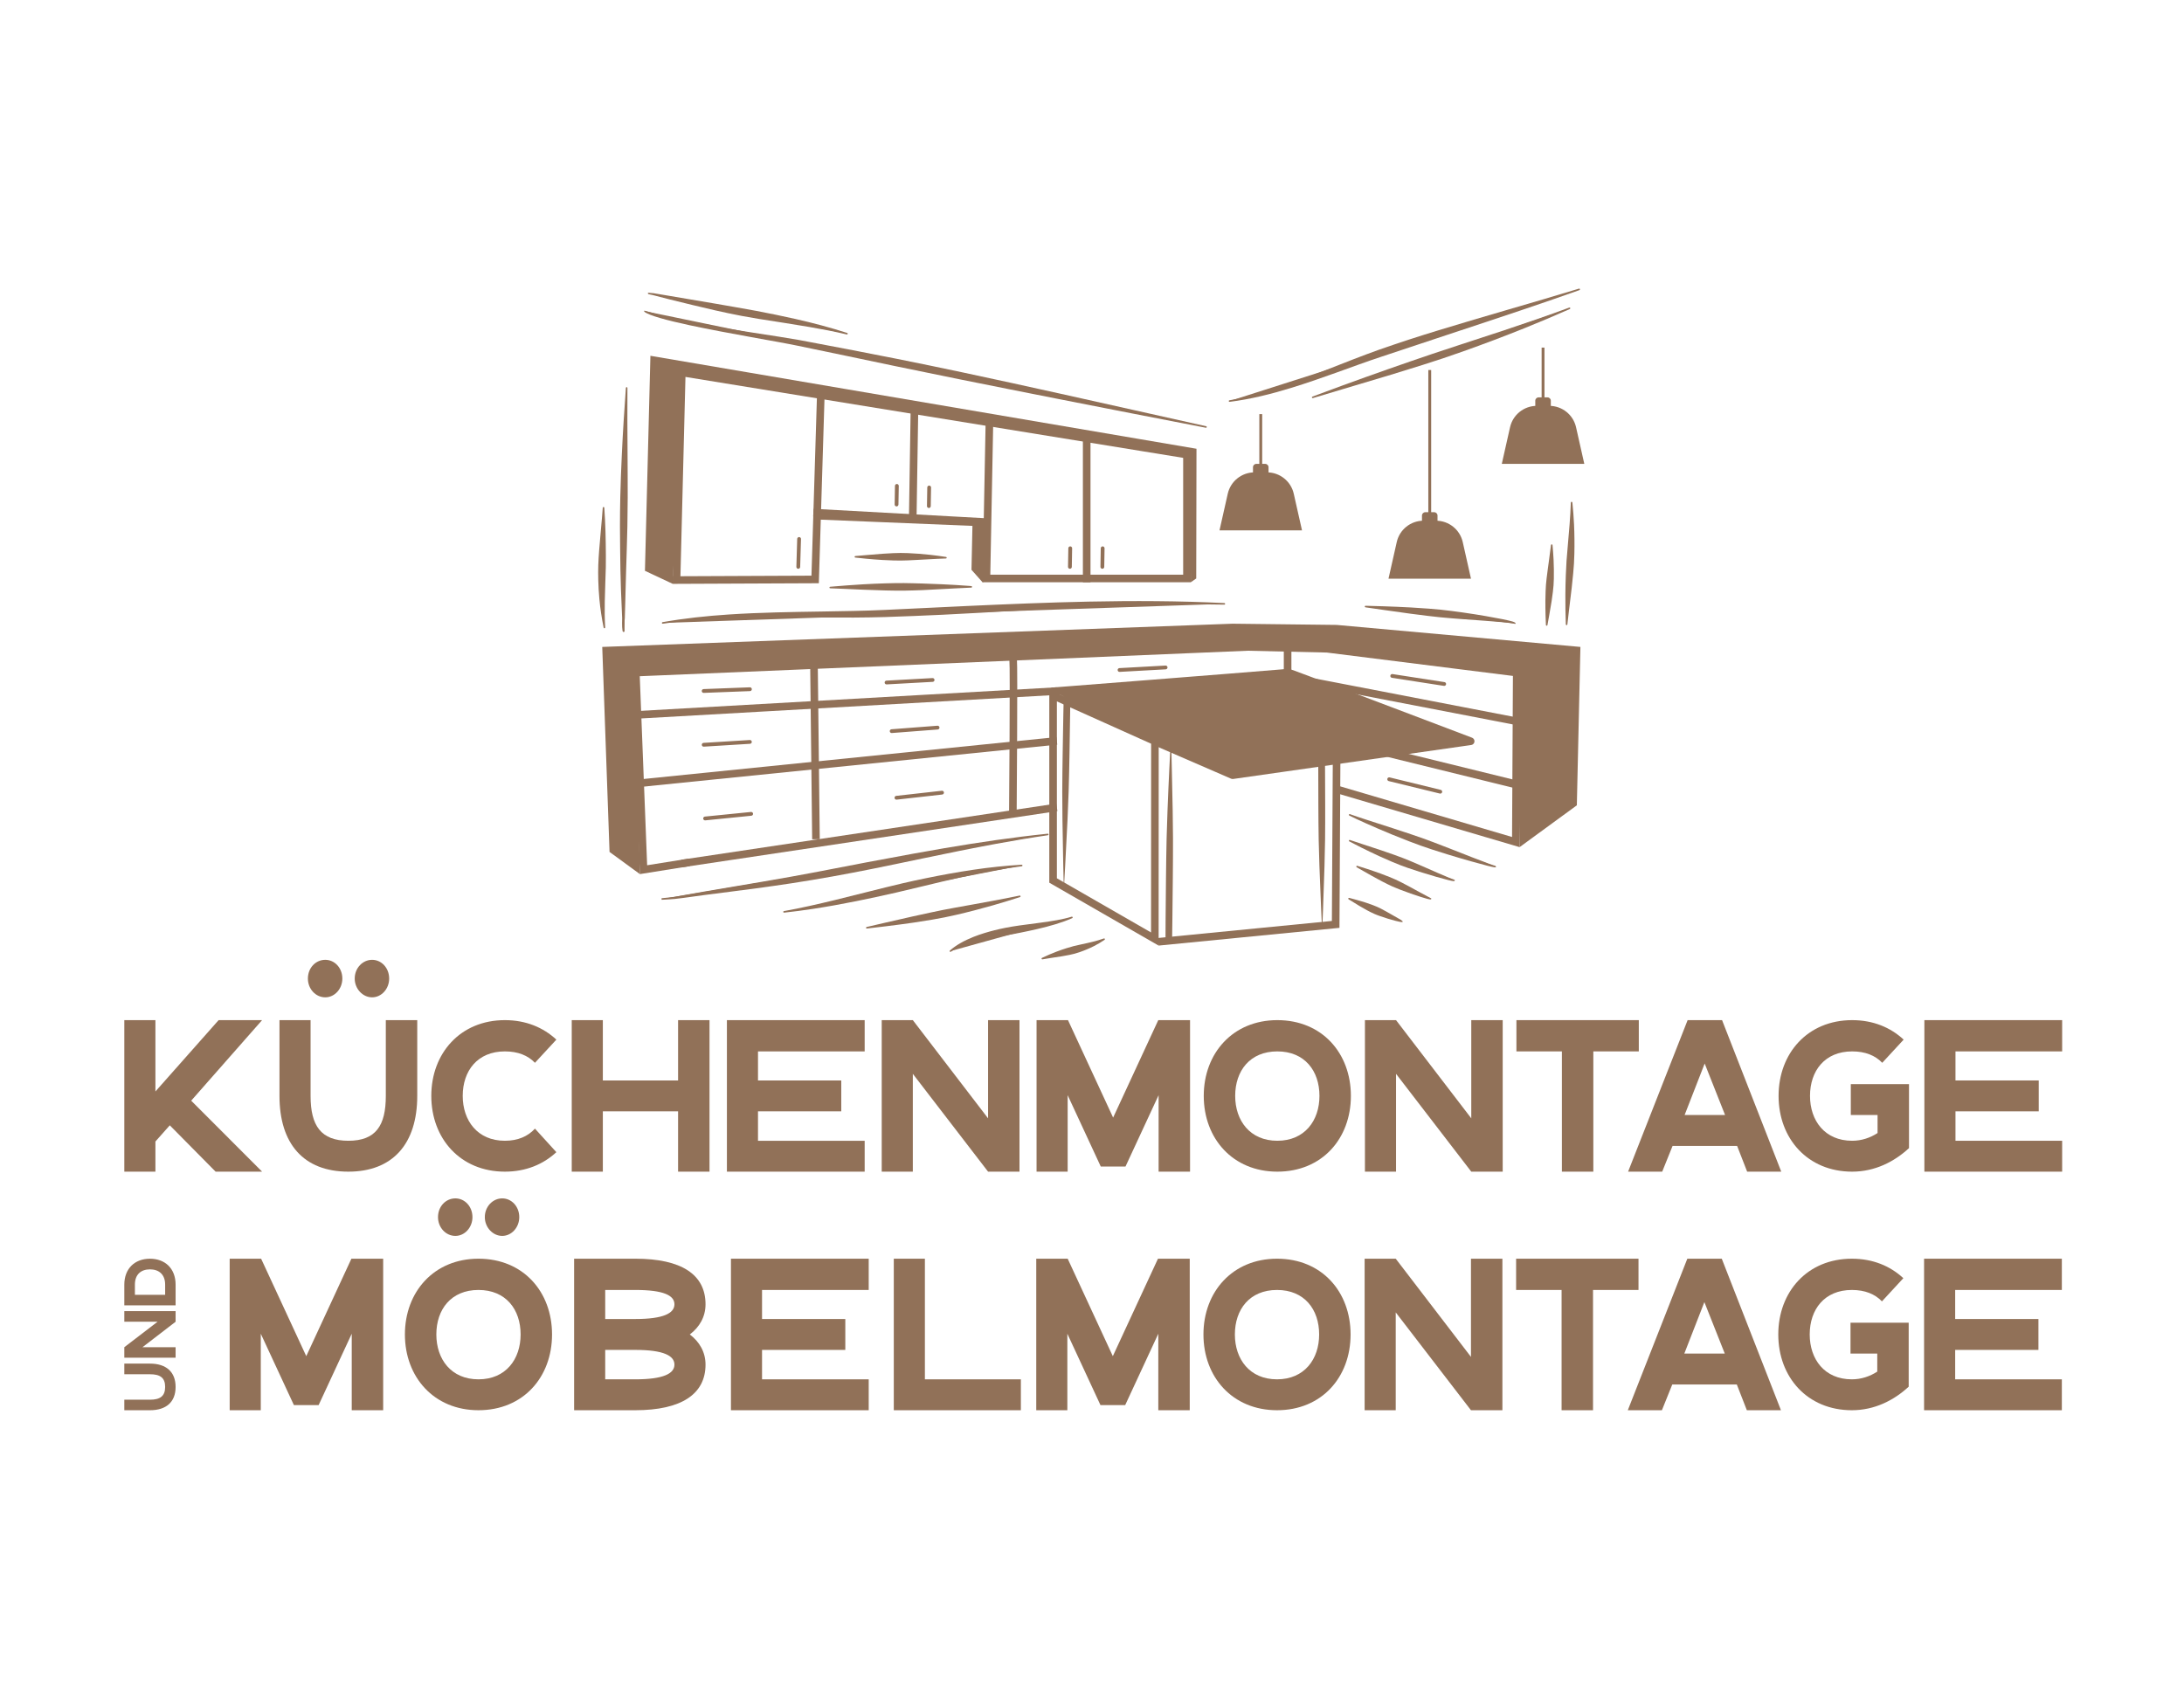 <?xml version="1.0" encoding="UTF-8" standalone="no"?> <!-- Created with Inkscape (http://www.inkscape.org/) --> <svg xmlns:dc="http://purl.org/dc/elements/1.1/" xmlns:cc="http://creativecommons.org/ns#" xmlns:rdf="http://www.w3.org/1999/02/22-rdf-syntax-ns#" xmlns:svg="http://www.w3.org/2000/svg" xmlns="http://www.w3.org/2000/svg" xmlns:sodipodi="http://sodipodi.sourceforge.net/DTD/sodipodi-0.dtd" xmlns:inkscape="http://www.inkscape.org/namespaces/inkscape" version="1.1" id="svg1600" xml:space="preserve" width="1440" height="1120" viewBox="0 0 1440 1120" sodipodi:docname="Küchenmontage und Möbelmontage_Logo_Version2.svg" inkscape:version="0.92.4 (5da689c313, 2019-01-14)"><defs id="defs1604"><clipPath id="clipPath1622"><path d="M 0,840 H 1080 V 0 H 0 Z" id="path1620" inkscape:connector-curvature="0"></path></clipPath></defs><g id="g1608" inkscape:groupmode="layer" inkscape:label="Küchenmontage und Möbelmontage_Logo_Version2" transform="matrix(1.333,0,0,-1.333,0,1120)"><path d="M 0,0 H 1080 V 840 H 0 Z" style="fill:#fdeed6;fill-opacity:0;fill-rule:nonzero;stroke:none" id="path1610" inkscape:connector-curvature="0"></path><g id="g1612" transform="translate(108.135,335.54)"><path d="M 0,0 -31.261,-35.297 V 0 h -15.383 v -74.96 h 15.383 v 14.919 l 7.112,8.005 22.66,-22.924 H 21.502 L -13.563,-39.845 21.502,0 Z" style="fill:#917158;fill-opacity:1;fill-rule:nonzero;stroke:none" id="path1614" inkscape:connector-curvature="0"></path></g><g id="g1616"><g id="g1618" clip-path="url(#clipPath1622)"><g id="g1624" transform="translate(190.836,298.06)"><path d="m 0,0 c 0,-14.737 -4.962,-22.196 -18.525,-22.196 -13.563,0 -18.69,7.459 -18.69,22.196 V 37.48 H -52.598 V 0 c 0,-23.652 11.909,-37.479 34.073,-37.479 21.999,0 34.073,13.827 34.073,37.479 V 37.48 H 0 Z m -21.502,58.04 c 0,5.276 -3.804,9.279 -8.436,9.279 -4.796,0 -8.601,-4.003 -8.601,-9.279 0,-5.095 3.805,-9.278 8.601,-9.278 4.632,0 8.436,4.183 8.436,9.278 m 23.156,0 c 0,5.276 -3.804,9.279 -8.435,9.279 -4.632,0 -8.601,-4.003 -8.601,-9.279 0,-5.095 3.969,-9.278 8.601,-9.278 4.631,0 8.435,4.183 8.435,9.278" style="fill:#917158;fill-opacity:1;fill-rule:nonzero;stroke:none" id="path1626" inkscape:connector-curvature="0"></path></g><g id="g1628" transform="translate(264.606,281.867)"><path d="m 0,0 c -3.474,-3.821 -8.436,-6.004 -14.887,-6.004 -13.563,0 -20.84,10.007 -20.84,22.196 0,12.372 7.277,22.016 20.84,22.016 6.451,0 11.413,-2.001 14.887,-5.641 L 10.586,44.03 c -6.451,6.004 -15.052,9.643 -25.473,9.643 -21.998,0 -36.388,-16.375 -36.388,-37.481 0,-21.105 14.39,-37.479 36.388,-37.479 10.421,0 19.022,3.638 25.473,9.642 z" style="fill:#917158;fill-opacity:1;fill-rule:nonzero;stroke:none" id="path1630" inkscape:connector-curvature="0"></path></g><g id="g1632" transform="translate(350.946,335.54)"><path d="M 0,0 H -15.548 V -29.839 H -52.764 V 0 h -15.382 v -74.96 h 15.382 v 29.838 h 37.216 V -74.96 H 0 Z" style="fill:#917158;fill-opacity:1;fill-rule:nonzero;stroke:none" id="path1634" inkscape:connector-curvature="0"></path></g><g id="g1636" transform="translate(427.693,260.58)"><path d="m 0,0 v 15.283 h -52.764 v 14.555 h 41.186 V 45.121 H -52.764 V 59.495 H 0 V 74.96 H -68.146 V 0 Z" style="fill:#917158;fill-opacity:1;fill-rule:nonzero;stroke:none" id="path1638" inkscape:connector-curvature="0"></path></g><g id="g1640" transform="translate(504.274,335.54)"><path d="M 0,0 H -15.548 V -48.579 L -52.763,0 h -15.383 v -74.96 h 15.383 v 48.396 L -15.548,-74.96 H 0 Z" style="fill:#917158;fill-opacity:1;fill-rule:nonzero;stroke:none" id="path1642" inkscape:connector-curvature="0"></path></g><g id="g1644" transform="translate(528.258,335.54)"><path d="m 0,0 h -15.548 v -74.96 h 15.382 v 37.844 l 16.375,-35.297 h 12.24 l 16.375,35.297 V -74.96 H 60.372 V 0 L 44.658,0 22.329,-48.215 Z" style="fill:#917158;fill-opacity:1;fill-rule:nonzero;stroke:none" id="path1646" inkscape:connector-curvature="0"></path></g><g id="g1648" transform="translate(631.8,335.54)"><path d="m 0,0 c -21.999,0 -36.389,-16.375 -36.389,-37.48 0,-21.106 14.39,-37.48 36.389,-37.48 22.164,0 36.388,16.374 36.388,37.48 C 36.388,-16.375 22.164,0 0,0 m 0,-59.677 c -13.563,0 -20.841,10.007 -20.841,22.197 0,12.372 7.278,22.015 20.841,22.015 13.563,0 20.841,-9.643 20.841,-22.015 0,-12.19 -7.278,-22.197 -20.841,-22.197" style="fill:#917158;fill-opacity:1;fill-rule:nonzero;stroke:none" id="path1650" inkscape:connector-curvature="0"></path></g><g id="g1652" transform="translate(743.281,335.54)"><path d="M 0,0 H -15.548 V -48.579 L -52.764,0 h -15.382 v -74.96 h 15.382 v 48.396 L -15.548,-74.96 H 0 Z" style="fill:#917158;fill-opacity:1;fill-rule:nonzero;stroke:none" id="path1654" inkscape:connector-curvature="0"></path></g><g id="g1656" transform="translate(772.558,260.58)"><path d="M 0,0 H 15.548 V 59.495 H 38.042 V 74.96 H -22.495 V 59.495 l 22.495,0 z" style="fill:#917158;fill-opacity:1;fill-rule:nonzero;stroke:none" id="path1658" inkscape:connector-curvature="0"></path></g><g id="g1660" transform="translate(834.749,335.54)"><path d="m 0,0 -29.442,-74.96 h 16.871 l 5.128,12.736 H 24.479 L 29.442,-74.96 H 46.313 L 17.036,0 Z m 8.435,-21.469 10.09,-25.472 H -1.489 Z" style="fill:#917158;fill-opacity:1;fill-rule:nonzero;stroke:none" id="path1662" inkscape:connector-curvature="0"></path></g><g id="g1664" transform="translate(944.246,303.882)"><path d="m 0,0 h -28.781 v -15.283 h 13.233 v -8.915 c -3.639,-2.365 -7.94,-3.821 -12.571,-3.821 -13.563,0 -20.841,10.007 -20.841,22.197 0,12.372 7.278,22.015 20.841,22.015 6.451,0 11.413,-2.001 14.886,-5.64 l 10.586,11.463 c -6.451,6.004 -15.052,9.642 -25.472,9.642 -21.998,0 -36.389,-16.375 -36.389,-37.48 0,-21.106 14.391,-37.48 36.389,-37.48 11.247,0 20.841,4.912 28.119,11.644 z" style="fill:#917158;fill-opacity:1;fill-rule:nonzero;stroke:none" id="path1666" inkscape:connector-curvature="0"></path></g><g id="g1668" transform="translate(1020,260.58)"><path d="M 0,0 V 15.283 H -52.763 V 29.838 H -11.58 V 45.121 H -52.763 V 59.495 H 0 V 74.96 H -68.146 V 0 Z" style="fill:#917158;fill-opacity:1;fill-rule:nonzero;stroke:none" id="path1670" inkscape:connector-curvature="0"></path></g><g id="g1672" transform="translate(129.156,217.518)"><path d="m 0,0 h -15.548 v -74.961 h 15.382 v 37.845 l 16.375,-35.298 h 12.24 l 16.375,35.298 V -74.961 H 60.372 V 0 H 44.659 l -22.33,-48.215 z" style="fill:#917158;fill-opacity:1;fill-rule:nonzero;stroke:none" id="path1674" inkscape:connector-curvature="0"></path></g><g id="g1676" transform="translate(236.668,217.518)"><path d="m 0,0 c -21.999,0 -36.389,-16.375 -36.389,-37.48 0,-21.106 14.39,-37.481 36.389,-37.481 22.164,0 36.388,16.375 36.388,37.481 C 36.388,-16.375 22.164,0 0,0 m 0,-59.678 c -13.563,0 -20.841,10.007 -20.841,22.198 0,12.373 7.278,22.015 20.841,22.015 13.563,0 20.84,-9.642 20.84,-22.015 0,-12.191 -7.277,-22.198 -20.84,-22.198 M -2.978,20.56 c 0,5.276 -3.804,9.279 -8.435,9.279 -4.797,0 -8.601,-4.003 -8.601,-9.279 0,-5.094 3.804,-9.28 8.601,-9.28 4.631,0 8.435,4.186 8.435,9.28 m 23.157,0 c 0,5.276 -3.804,9.279 -8.436,9.279 -4.631,0 -8.601,-4.003 -8.601,-9.279 0,-5.094 3.97,-9.28 8.601,-9.28 4.632,0 8.436,4.186 8.436,9.28" style="fill:#917158;fill-opacity:1;fill-rule:nonzero;stroke:none" id="path1678" inkscape:connector-curvature="0"></path></g><g id="g1680" transform="translate(283.973,217.518)"><path d="m 0,0 v -74.961 h 30.269 c 22.825,0 34.734,8.007 34.734,22.562 0,6.185 -2.977,11.281 -7.774,14.919 4.797,3.638 7.774,8.734 7.774,14.919 C 65.003,-7.823 53.094,0 30.269,0 Z m 30.269,-45.121 c 14.059,0 19.352,-2.911 19.352,-7.278 0,-4.367 -5.293,-7.279 -19.352,-7.279 H 15.382 v 14.557 z m 0,29.656 c 14.059,0 19.352,-2.729 19.352,-7.096 0,-4.367 -5.293,-7.278 -19.352,-7.278 H 15.382 v 14.374 z" style="fill:#917158;fill-opacity:1;fill-rule:nonzero;stroke:none" id="path1682" inkscape:connector-curvature="0"></path></g><g id="g1684" transform="translate(429.693,142.557)"><path d="M 0,0 V 15.283 H -52.764 V 29.84 h 41.185 V 45.122 H -52.764 V 59.496 H 0 V 74.961 H -68.146 V 0 Z" style="fill:#917158;fill-opacity:1;fill-rule:nonzero;stroke:none" id="path1686" inkscape:connector-curvature="0"></path></g><g id="g1688" transform="translate(457.48,217.518)"><path d="m 0,0 h -15.382 v -74.961 h 62.853 v 15.283 H 0 Z" style="fill:#917158;fill-opacity:1;fill-rule:nonzero;stroke:none" id="path1690" inkscape:connector-curvature="0"></path></g><g id="g1692" transform="translate(528.107,217.518)"><path d="m 0,0 h -15.548 v -74.961 h 15.383 v 37.845 L 16.21,-72.414 h 12.24 l 16.374,35.298 V -74.961 H 60.372 V 0 H 44.659 L 22.331,-48.215 Z" style="fill:#917158;fill-opacity:1;fill-rule:nonzero;stroke:none" id="path1694" inkscape:connector-curvature="0"></path></g><g id="g1696" transform="translate(631.649,217.518)"><path d="m 0,0 c -21.998,0 -36.389,-16.375 -36.389,-37.48 0,-21.106 14.391,-37.481 36.389,-37.481 22.163,0 36.389,16.375 36.389,37.481 C 36.389,-16.375 22.163,0 0,0 m 0,-59.678 c -13.563,0 -20.841,10.007 -20.841,22.198 0,12.373 7.278,22.015 20.841,22.015 13.563,0 20.841,-9.642 20.841,-22.015 0,-12.191 -7.278,-22.198 -20.841,-22.198" style="fill:#917158;fill-opacity:1;fill-rule:nonzero;stroke:none" id="path1698" inkscape:connector-curvature="0"></path></g><g id="g1700" transform="translate(743.131,217.518)"><path d="M 0,0 H -15.548 V -48.578 L -52.764,0 h -15.382 v -74.961 h 15.382 v 48.398 l 37.216,-48.398 H 0 Z" style="fill:#917158;fill-opacity:1;fill-rule:nonzero;stroke:none" id="path1702" inkscape:connector-curvature="0"></path></g><g id="g1704" transform="translate(772.407,142.557)"><path d="M 0,0 H 15.548 V 59.496 H 38.043 V 74.961 H -22.495 V 59.496 l 22.495,0 z" style="fill:#917158;fill-opacity:1;fill-rule:nonzero;stroke:none" id="path1706" inkscape:connector-curvature="0"></path></g><g id="g1708" transform="translate(834.599,217.518)"><path d="m 0,0 -29.441,-74.961 h 16.871 l 5.127,12.736 h 31.922 l 4.962,-12.736 H 46.313 L 17.036,0 Z M 8.436,-21.47 18.525,-46.941 H -1.488 Z" style="fill:#917158;fill-opacity:1;fill-rule:nonzero;stroke:none" id="path1710" inkscape:connector-curvature="0"></path></g><g id="g1712" transform="translate(944.095,185.86)"><path d="m 0,0 h -28.779 v -15.284 h 13.231 v -8.915 c -3.639,-2.365 -7.938,-3.822 -12.57,-3.822 -13.563,0 -20.841,10.007 -20.841,22.198 0,12.373 7.278,22.015 20.841,22.015 6.45,0 11.412,-2.002 14.887,-5.64 l 10.585,11.463 c -6.451,6.004 -15.052,9.642 -25.472,9.642 -21.998,0 -36.389,-16.375 -36.389,-37.48 0,-21.106 14.391,-37.481 36.389,-37.481 11.247,0 20.841,4.913 28.118,11.646 z" style="fill:#917158;fill-opacity:1;fill-rule:nonzero;stroke:none" id="path1714" inkscape:connector-curvature="0"></path></g><g id="g1716" transform="translate(1019.85,142.557)"><path d="M 0,0 V 15.283 H -52.764 V 29.84 H -11.58 V 45.122 H -52.764 V 59.496 H 0 V 74.961 H -68.146 V 0 Z" style="fill:#917158;fill-opacity:1;fill-rule:nonzero;stroke:none" id="path1718" inkscape:connector-curvature="0"></path></g><g id="g1720" transform="translate(74.175,160.358)"><path d="m 0,0 c 4.987,0 7.512,-1.681 7.512,-6.271 0,-4.589 -2.525,-6.325 -7.512,-6.325 h -12.684 v -5.206 H 0 c 8.005,0 12.684,4.031 12.684,11.531 C 12.684,1.175 8.005,5.261 0,5.261 H -12.684 V 0 Z" style="fill:#917158;fill-opacity:1;fill-rule:nonzero;stroke:none" id="path1722" inkscape:connector-curvature="0"></path></g><g id="g1724" transform="translate(61.491,191.592)"><path d="M 0,0 V -5.261 H 16.44 L 0,-17.855 v -5.207 h 25.368 v 5.207 H 8.99 L 25.368,-5.261 V 0 Z" style="fill:#917158;fill-opacity:1;fill-rule:nonzero;stroke:none" id="path1726" inkscape:connector-curvature="0"></path></g><g id="g1728" transform="translate(61.491,194.447)"><path d="m 0,0 h 25.368 v 10.244 c 0,7.947 -5.172,12.818 -12.684,12.818 C 5.172,23.062 0,18.191 0,10.244 Z m 5.234,10.244 c 0,5.037 3.017,7.556 7.45,7.556 4.434,0 7.512,-2.519 7.512,-7.556 V 5.206 H 5.234 Z" style="fill:#917158;fill-opacity:1;fill-rule:nonzero;stroke:none" id="path1730" inkscape:connector-curvature="0"></path></g><g id="g1732" transform="translate(332.772,551.365)"><path d="M 0,0 4.452,104.579 C 45.691,98.523 219.946,69.318 255.96,64.029 l 0.256,-63.235 2.701,1.879 0.128,64.165 L -11.061,112.832 -13.767,6.46 Z" style="fill:#917158;fill-opacity:1;fill-rule:evenodd;stroke:none" id="path1734" inkscape:connector-curvature="0"></path></g><g id="g1736" transform="translate(486.001,552.16)"><path d="m 0,0 -5.475,6.165 0.469,21.725 -76.89,3.163 1.852,3.369 L 3.691,29.911 2.428,1.093 Z" style="fill:#917158;fill-opacity:1;fill-rule:evenodd;stroke:none" id="path1738" inkscape:connector-curvature="0"></path></g><g id="g1740" transform="translate(316.509,407.783)"><path d="m 0,0 -15.014,10.969 -3.609,101.415 311.802,11.491 51.425,-0.601 120.607,-10.89 -1.767,-78.353 -28.313,-20.692 -1.415,86.356 -89.112,11.194 -51.425,1.495 L -2.014,99.695 Z" style="fill:#917158;fill-opacity:1;fill-rule:evenodd;stroke:none" id="path1742" inkscape:connector-curvature="0"></path></g><g id="g1744" transform="translate(573.054,472.605)"><path d="M 0,0 36.634,-15.9 154.388,0.902 c 0,0 -89.906,34.181 -90.218,33.97 -0.313,-0.21 -116.337,-9.256 -116.337,-9.256" style="fill:#917158;fill-opacity:1;fill-rule:evenodd;stroke:none" id="path1746" inkscape:connector-curvature="0"></path></g><g id="g1748" transform="translate(327.38,395.469)"><path d="m 0,0 c -0.011,0.001 5.011,0.376 6.354,0.55 4.882,0.636 9.724,1.539 14.592,2.264 14.281,2.129 28.553,4.174 42.799,6.542 42.28,7.028 84.634,17.345 127.156,22.567" style="fill:#917158;fill-opacity:1;fill-rule:evenodd;stroke:none" id="path1750" inkscape:connector-curvature="0"></path></g><g id="g1752" transform="translate(327.228,395.327)"><path d="m 0,0 c -0.004,-0.099 0.023,-0.181 0.107,-0.218 l 0.017,-0.024 c 0.029,-0.002 0.058,-0.001 0.086,0.004 h 0.036 c 0.096,0.005 0.298,0.016 0.573,0.031 1.402,0.077 4.701,0.262 5.755,0.375 1.474,0.158 2.944,0.34 4.413,0.535 3.416,0.453 6.82,0.973 10.238,1.405 8.597,1.112 17.188,2.174 25.773,3.33 5.727,0.773 11.446,1.595 17.165,2.456 6.805,1.059 13.616,2.169 20.42,3.397 6.776,1.222 13.549,2.523 20.316,3.884 8.1,1.628 16.189,3.344 24.283,5.029 12.148,2.529 24.289,5.034 36.453,7.259 8.484,1.552 16.965,2.995 25.465,4.22 0.211,0.026 0.361,0.218 0.335,0.429 -0.025,0.211 -0.218,0.361 -0.429,0.335 -17.088,-1.757 -34.162,-4.292 -51.217,-7.188 -5.096,-0.866 -10.187,-1.767 -15.276,-2.694 -7.628,-1.387 -15.252,-2.794 -22.86,-4.244 C 95.307,17.112 88.973,15.874 82.644,14.663 76.299,13.449 69.967,12.224 63.63,11.102 59.373,10.329 55.113,9.595 50.852,8.86 40.896,7.144 30.94,5.483 20.972,3.804 L 6.438,1.217 C 5.399,1.058 2.142,0.728 0.758,0.59 0.483,0.562 0.282,0.542 0.186,0.533 -0.13,0.501 -0.084,0.215 0,0" style="fill:#917158;fill-opacity:1;fill-rule:evenodd;stroke:none" id="path1754" inkscape:connector-curvature="0"></path></g><g id="g1756" transform="translate(387.795,389.097)"><path d="M 0,0 C 39.054,5.643 78.581,19.373 117.583,22.944" style="fill:#917158;fill-opacity:1;fill-rule:evenodd;stroke:none" id="path1758" inkscape:connector-curvature="0"></path></g><g id="g1760" transform="translate(387.85,388.716)"><path d="m 0,0 c 4.759,0.516 9.522,1.134 14.298,1.868 7.091,1.089 14.192,2.361 21.295,3.792 6.575,1.325 13.15,2.741 19.705,4.242 4.362,0.999 8.709,2.05 13.05,3.096 6.538,1.576 13.05,3.157 19.562,4.597 9.909,2.19 19.774,4.122 29.653,5.347 0.212,0.019 0.368,0.207 0.348,0.418 -0.019,0.212 -0.207,0.369 -0.418,0.348 C 109.548,23.244 101.575,22.399 93.578,21.216 85.695,20.051 77.801,18.608 69.908,16.985 66.15,16.212 62.392,15.405 58.647,14.532 53.043,13.227 47.46,11.818 41.882,10.42 36.293,9.021 30.724,7.597 25.155,6.247 16.712,4.2 8.309,2.272 -0.11,0.762 -0.32,0.732 -0.467,0.537 -0.436,0.326 -0.406,0.116 -0.21,-0.03 0,0" style="fill:#917158;fill-opacity:1;fill-rule:evenodd;stroke:none" id="path1762" inkscape:connector-curvature="0"></path></g><g id="g1764" transform="translate(428.735,381.237)"><path d="M 0,0 C 25.353,4.397 50.803,8.979 75.7,15.551" style="fill:#917158;fill-opacity:1;fill-rule:evenodd;stroke:none" id="path1766" inkscape:connector-curvature="0"></path></g><g id="g1768" transform="translate(428.801,380.858)"><path d="m 0,0 c 3.08,0.359 6.148,0.708 9.228,1.09 4.614,0.574 9.215,1.16 13.819,1.831 3.067,0.446 6.125,0.932 9.179,1.456 2.036,0.35 4.07,0.714 6.095,1.12 2.026,0.404 4.044,0.85 6.058,1.314 3.023,0.697 6.029,1.449 9.031,2.228 3.006,0.778 5.993,1.595 8.977,2.447 4.479,1.283 8.911,2.653 13.346,4.072 0.205,0.053 0.328,0.264 0.274,0.469 -0.055,0.206 -0.265,0.329 -0.471,0.275 C 70.991,15.351 66.446,14.49 61.88,13.639 58.841,13.071 55.808,12.519 52.766,11.967 49.728,11.416 46.69,10.882 43.652,10.325 41.629,9.956 39.606,9.582 37.587,9.183 35.569,8.782 33.556,8.355 31.543,7.927 28.521,7.281 25.504,6.627 22.489,5.952 17.954,4.94 13.442,3.896 8.917,2.859 5.892,2.167 2.888,1.456 -0.132,0.758 -0.341,0.722 -0.482,0.522 -0.445,0.312 -0.409,0.104 -0.209,-0.036 0,0" style="fill:#917158;fill-opacity:1;fill-rule:evenodd;stroke:none" id="path1770" inkscape:connector-curvature="0"></path></g><g id="g1772" transform="translate(470.092,369.681)"><path d="M 0,0 C 13.921,10.67 43.341,10.331 60.122,16.673" style="fill:#917158;fill-opacity:1;fill-rule:evenodd;stroke:none" id="path1774" inkscape:connector-curvature="0"></path></g><g id="g1776" transform="translate(470.326,369.375)"><path d="m 0,0 c 3.169,2.116 7.035,3.599 11.323,4.808 3.049,0.859 6.296,1.541 9.662,2.166 1.613,0.299 3.248,0.586 4.897,0.878 1.63,0.289 3.272,0.578 4.914,0.881 1.183,0.218 2.365,0.45 3.542,0.688 2.797,0.566 5.569,1.147 8.274,1.775 6.474,1.503 12.5,3.224 17.412,5.423 0.198,0.075 0.299,0.298 0.224,0.496 -0.075,0.199 -0.298,0.299 -0.497,0.224 C 55.275,15.953 49.982,15.146 44.324,14.376 40.927,13.915 37.413,13.501 33.879,12.989 31.549,12.652 29.214,12.28 26.912,11.823 23.353,11.117 19.871,10.242 16.561,9.233 14.681,8.661 12.87,8.024 11.132,7.328 6.612,5.518 2.645,3.337 -0.469,0.611 -0.637,0.482 -0.669,0.24 -0.54,0.072 -0.411,-0.097 -0.169,-0.129 0,0" style="fill:#917158;fill-opacity:1;fill-rule:evenodd;stroke:none" id="path1778" inkscape:connector-curvature="0"></path></g><g id="g1780" transform="translate(515.551,365.985)"><path d="M 0,0 C 9.826,3.231 21.334,4.868 30.593,9.598" style="fill:#917158;fill-opacity:1;fill-rule:evenodd;stroke:none" id="path1782" inkscape:connector-curvature="0"></path></g><g id="g1784" transform="translate(515.671,365.619)"><path d="m 0,0 c 1.262,0.237 2.515,0.423 3.813,0.629 1.893,0.299 3.786,0.553 5.72,0.869 1.27,0.207 2.534,0.437 3.801,0.699 0.844,0.175 1.686,0.361 2.519,0.585 0.837,0.226 1.663,0.488 2.481,0.768 1.246,0.427 2.459,0.899 3.661,1.406 1.224,0.516 2.407,1.059 3.574,1.657 1.786,0.915 3.456,1.907 5.079,3.008 0.189,0.097 0.264,0.329 0.168,0.518 -0.097,0.189 -0.329,0.264 -0.518,0.168 C 28.504,9.655 26.681,9.164 24.789,8.681 22.953,8.211 21.104,7.824 19.22,7.411 17.981,7.139 16.737,6.885 15.501,6.57 14.264,6.254 13.038,5.887 11.82,5.504 10.165,4.982 8.546,4.418 6.941,3.813 4.439,2.872 2.081,1.831 -0.24,0.731 -0.442,0.665 -0.552,0.447 -0.486,0.246 -0.419,0.044 -0.202,-0.066 0,0" style="fill:#917158;fill-opacity:1;fill-rule:evenodd;stroke:none" id="path1786" inkscape:connector-curvature="0"></path></g><g id="g1788" transform="translate(667.568,437.095)"><path d="M 0,0 C 14.196,-6.134 73.802,-27.144 72.051,-25.484" style="fill:#917158;fill-opacity:1;fill-rule:evenodd;stroke:none" id="path1790" inkscape:connector-curvature="0"></path></g><g id="g1792" transform="translate(739.42,411.941)"><path d="m 0,0 c -0.499,0.106 -1.603,0.494 -3.208,1.078 -4.034,1.469 -11.083,4.267 -19.274,7.479 -2.484,0.973 -5.07,1.978 -7.715,2.978 -1.704,0.644 -3.43,1.288 -5.17,1.908 -1.923,0.689 -3.861,1.35 -5.787,2.003 -2.961,1.001 -5.891,1.971 -8.721,2.891 -4.81,1.564 -9.304,2.984 -13.122,4.232 -3.629,1.188 -6.631,2.178 -8.702,2.939 -0.195,0.084 -0.422,-0.007 -0.506,-0.201 -0.085,-0.195 0.005,-0.422 0.2,-0.506 1.984,-0.992 4.857,-2.348 8.363,-3.907 3.679,-1.637 8.013,-3.522 12.704,-5.451 2.758,-1.132 5.632,-2.275 8.557,-3.398 1.902,-0.731 3.823,-1.452 5.75,-2.14 1.743,-0.622 3.492,-1.215 5.225,-1.786 2.692,-0.888 5.344,-1.723 7.9,-2.505 8.44,-2.579 15.77,-4.629 19.946,-5.681 1.722,-0.434 2.912,-0.685 3.437,-0.739 0.506,-0.05 0.716,0.215 0.736,0.315 C 0.632,-0.395 0.19,-0.041 0,0" style="fill:#917158;fill-opacity:1;fill-rule:evenodd;stroke:none" id="path1794" inkscape:connector-curvature="0"></path></g><g id="g1796" transform="translate(667.568,424.307)"><path d="M 0,0 C 14.196,-6.135 53.353,-21.13 51.601,-19.47" style="fill:#917158;fill-opacity:1;fill-rule:evenodd;stroke:none" id="path1798" inkscape:connector-curvature="0"></path></g><g id="g1800" transform="translate(718.964,405.162)"><path d="m 0,0 c -0.327,0.109 -1.194,0.404 -2.112,0.771 -2.849,1.144 -7.828,3.373 -13.713,5.949 -1.762,0.771 -3.601,1.566 -5.496,2.356 -1.212,0.505 -2.445,1.009 -3.694,1.49 -1.372,0.532 -2.763,1.038 -4.152,1.535 -2.113,0.756 -4.218,1.488 -6.277,2.182 -3.38,1.14 -6.603,2.174 -9.479,3.122 -2.404,0.793 -4.543,1.483 -6.32,2.093 -0.195,0.084 -0.422,-0.006 -0.506,-0.201 -0.085,-0.195 0.005,-0.422 0.2,-0.506 1.668,-0.879 3.669,-1.921 5.945,-3.048 2.72,-1.348 5.771,-2.836 9.024,-4.326 1.981,-0.907 4.026,-1.807 6.1,-2.683 1.362,-0.576 2.735,-1.142 4.112,-1.673 1.253,-0.483 2.51,-0.936 3.753,-1.371 1.945,-0.676 3.854,-1.304 5.695,-1.886 6.159,-1.948 11.443,-3.437 14.441,-4.173 1.328,-0.325 2.216,-0.49 2.559,-0.487 0.41,0.002 0.526,0.237 0.567,0.361 C 0.727,-0.258 0.288,-0.095 0,0" style="fill:#917158;fill-opacity:1;fill-rule:evenodd;stroke:none" id="path1802" inkscape:connector-curvature="0"></path></g><g id="g1804" transform="translate(671.234,411.518)"><path d="M 0,0 C 14.196,-6.135 38.015,-17.362 36.263,-15.702" style="fill:#917158;fill-opacity:1;fill-rule:evenodd;stroke:none" id="path1806" inkscape:connector-curvature="0"></path></g><g id="g1808" transform="translate(707.991,395.696)"><path d="m 0,0 c -0.01,0.08 -1.367,0.768 -1.911,1.045 -1.924,0.976 -5.301,2.894 -9.46,5.138 -1.213,0.655 -2.486,1.327 -3.819,1.995 -0.842,0.422 -1.705,0.842 -2.589,1.241 -0.959,0.433 -1.944,0.844 -2.937,1.246 -1.48,0.599 -2.974,1.176 -4.473,1.722 -2.328,0.848 -4.621,1.614 -6.822,2.339 -1.61,0.53 -3.139,0.998 -4.594,1.449 -0.195,0.085 -0.421,-0.005 -0.506,-0.2 -0.084,-0.196 0.006,-0.422 0.201,-0.506 2.309,-1.292 4.823,-2.776 7.516,-4.276 1.653,-0.921 3.335,-1.85 5.059,-2.739 1.715,-0.886 3.438,-1.751 5.156,-2.526 1.19,-0.535 2.383,-1.003 3.544,-1.457 1.903,-0.744 3.72,-1.407 5.404,-1.997 3.675,-1.291 6.629,-2.212 8.278,-2.652 0.674,-0.178 1.133,-0.274 1.355,-0.279 C -0.104,-0.47 0.023,-0.183 0,0" style="fill:#917158;fill-opacity:1;fill-rule:evenodd;stroke:none" id="path1810" inkscape:connector-curvature="0"></path></g><g id="g1812" transform="translate(667.257,395.65)"><path d="M 0,0 C 14.198,-6.136 27.893,-12.552 26.14,-10.892" style="fill:#917158;fill-opacity:1;fill-rule:evenodd;stroke:none" id="path1814" inkscape:connector-curvature="0"></path></g><g id="g1816" transform="translate(693.918,384.32)"><path d="M 0,0 C 0,0 -1.097,0.906 -1.288,1.005 -2.062,1.402 -3.187,2.067 -4.666,2.92 -5.667,3.497 -6.79,4.148 -8.06,4.855 c -0.862,0.481 -1.769,0.987 -2.748,1.486 -0.601,0.307 -1.223,0.614 -1.873,0.901 -0.688,0.306 -1.405,0.59 -2.141,0.868 -1.06,0.403 -2.149,0.789 -3.279,1.159 -1.636,0.535 -3.299,1.013 -5.022,1.502 -1.13,0.322 -2.239,0.606 -3.385,0.912 -0.195,0.084 -0.422,-0.006 -0.506,-0.202 -0.084,-0.194 0.006,-0.42 0.202,-0.505 1.825,-1.116 3.568,-2.237 5.359,-3.299 1.229,-0.73 2.423,-1.426 3.63,-2.07 1.268,-0.674 2.507,-1.309 3.729,-1.847 0.877,-0.388 1.75,-0.703 2.589,-1.005 1.427,-0.515 2.754,-0.943 3.974,-1.318 2.866,-0.878 5.011,-1.418 6.149,-1.62 0.423,-0.075 0.713,-0.109 0.874,-0.091 C -0.202,-0.238 -0.047,-0.125 0,0" style="fill:#917158;fill-opacity:1;fill-rule:evenodd;stroke:none" id="path1818" inkscape:connector-curvature="0"></path></g><g id="g1820" transform="translate(526.136,495.081)"><path d="m 0,0 c 0,0 -0.286,-12.249 -0.512,-27.85 -0.086,-5.873 -0.186,-12.221 -0.199,-18.569 -0.009,-4.71 0.036,-9.416 0.095,-13.932 0.232,-17.766 0.63,-32.512 0.63,-32.512 0,-0.047 0.037,-0.085 0.083,-0.086 0.046,0 0.085,0.037 0.085,0.083 0,0 0.887,14.725 1.709,32.474 0.209,4.511 0.409,9.213 0.556,13.92 0.199,6.346 0.308,12.693 0.418,18.566 0.291,15.6 0.412,27.852 0.412,27.852 C 3.292,0.851 2.57,1.597 1.665,1.612 0.761,1.627 0.015,0.905 0,0" style="fill:#917158;fill-opacity:1;fill-rule:evenodd;stroke:none" id="path1822" inkscape:connector-curvature="0"></path></g><g id="g1824" transform="translate(308.868,527.766)"><path d="m 0,0 c -1.236,0 -0.468,6.096 -0.475,6.65 -0.095,7.918 -0.171,15.829 -0.102,23.748 0.263,30.025 0.47,60.135 1.674,90.147" style="fill:#917158;fill-opacity:1;fill-rule:evenodd;stroke:none" id="path1826" inkscape:connector-curvature="0"></path></g><g id="g1828" transform="translate(307.909,528.209)"><path d="M 0,0 C 0.183,-1.027 0.99,-0.564 0.959,-0.43 0.839,0.072 0.813,0.809 0.823,1.607 0.85,3.579 1.137,5.901 1.145,6.215 l 0.648,23.727 c 0.205,7.209 0.477,14.416 0.619,21.634 0.095,4.805 0.148,9.612 0.161,14.42 0.021,7.212 -0.04,14.42 -0.076,21.632 -0.054,10.829 -0.151,21.64 -0.057,32.459 0.009,0.212 -0.157,0.391 -0.369,0.4 -0.212,0.008 -0.392,-0.157 -0.4,-0.369 C 0.898,109.315 0.193,98.515 -0.309,87.686 -0.644,80.474 -0.932,73.262 -1.097,66.043 c -0.11,-4.81 -0.162,-9.621 -0.163,-14.431 0,-7.22 0.153,-14.433 0.232,-21.645 0.066,-3.175 0.149,-6.344 0.259,-9.516 C -0.604,15.697 -0.39,10.953 -0.176,6.199 -0.157,5.794 -0.36,2.027 0,0" style="fill:#917158;fill-opacity:1;fill-rule:evenodd;stroke:none" id="path1830" inkscape:connector-curvature="0"></path></g><g id="g1832" transform="translate(579.15,474.2)"><path d="m 0,0 -0.008,0.012 0.007,-0.013 C -0.017,-0.025 -0.027,-0.057 -0.03,-0.098 -0.049,-0.311 -0.077,-0.757 -0.114,-1.414 -0.243,-3.664 -0.492,-8.37 -0.78,-14.56 c -0.27,-5.798 -0.602,-12.879 -0.887,-20.452 -0.167,-4.436 -0.332,-9.033 -0.443,-13.636 -0.161,-6.66 -0.235,-13.32 -0.308,-19.483 -0.197,-16.371 -0.238,-29.227 -0.238,-29.227 -0.009,-0.905 0.718,-1.646 1.623,-1.655 0.904,-0.009 1.645,0.719 1.654,1.622 0,0 0.205,12.855 0.338,29.226 0.05,6.163 0.111,12.823 0.089,19.484 -0.016,4.604 -0.083,9.203 -0.155,13.642 -0.123,7.576 -0.297,14.662 -0.426,20.464 -0.139,6.193 -0.261,10.903 -0.301,13.156 -0.013,0.655 -0.019,1.1 -0.018,1.313 L 0.15,0.015 c 0.006,0.017 0.006,0.036 0,0.054 C 0.146,0.083 0.05,0.083 0,0" style="fill:#917158;fill-opacity:1;fill-rule:evenodd;stroke:none" id="path1834" inkscape:connector-curvature="0"></path></g><g id="g1836" transform="translate(298.959,529.781)"><path d="M 0,0 C -2.589,19.469 -0.437,39.65 -0.437,59.237" style="fill:#917158;fill-opacity:1;fill-rule:evenodd;stroke:none" id="path1838" inkscape:connector-curvature="0"></path></g><g id="g1840" transform="translate(299.341,529.832)"><path d="m 0,0 c -0.27,4.249 -0.271,8.485 -0.203,12.763 0.046,2.828 0.15,5.649 0.242,8.487 0.092,2.827 0.212,5.657 0.273,8.492 0.041,1.892 0.036,3.784 0.028,5.677 -0.016,3.969 -0.077,7.923 -0.187,11.874 -0.112,3.994 -0.323,7.945 -0.587,11.893 0,0.212 -0.172,0.385 -0.385,0.385 -0.212,0 -0.385,-0.173 -0.385,-0.385 -0.238,-3.542 -0.575,-7.073 -0.889,-10.642 -0.313,-3.542 -0.644,-7.081 -0.906,-10.644 -0.175,-2.372 -0.339,-4.745 -0.414,-7.123 -0.075,-2.384 -0.069,-4.77 -0.013,-7.151 0.076,-3.195 0.26,-6.374 0.551,-9.544 0.441,-4.788 1.162,-9.497 2.112,-14.183 0.028,-0.211 0.222,-0.359 0.432,-0.331 C -0.12,-0.404 0.028,-0.211 0,0" style="fill:#917158;fill-opacity:1;fill-rule:evenodd;stroke:none" id="path1842" inkscape:connector-curvature="0"></path></g><g id="g1844" transform="translate(652.067,467.88)"><path d="m 0,0 c 0,0 -0.048,-11.396 0.03,-25.908 0.03,-5.463 0.053,-11.367 0.163,-17.271 0.083,-4.38 0.22,-8.755 0.367,-12.953 0.579,-16.517 1.263,-30.222 1.263,-30.222 0,-0.045 0.038,-0.084 0.084,-0.083 0.047,0 0.084,0.039 0.084,0.084 0,0 0.601,13.707 1.075,30.229 0.122,4.199 0.231,8.574 0.286,12.955 0.075,5.904 0.061,11.809 0.055,17.272 C 3.395,-11.385 3.276,0.01 3.276,0.01 3.274,0.915 2.538,1.647 1.634,1.644 0.729,1.641 -0.003,0.904 0,0" style="fill:#917158;fill-opacity:1;fill-rule:evenodd;stroke:none" id="path1846" inkscape:connector-curvature="0"></path></g><g id="g1848" transform="translate(774.883,531.327)"><path d="M 0,0 C 0.687,20.002 3.194,40.258 2.479,60.264" style="fill:#917158;fill-opacity:1;fill-rule:evenodd;stroke:none" id="path1850" inkscape:connector-curvature="0"></path></g><g id="g1852" transform="translate(775.268,531.313)"><path d="m 0,0 c 0.254,2.405 0.547,4.791 0.83,7.2 0.424,3.596 0.886,7.177 1.299,10.787 0.273,2.4 0.523,4.799 0.744,7.207 0.148,1.605 0.284,3.211 0.383,4.82 0.097,1.611 0.156,3.223 0.197,4.836 0.064,2.428 0.07,4.849 0.047,7.274 C 3.478,44.557 3.413,46.977 3.302,49.403 3.133,53.054 2.85,56.668 2.479,60.292 2.472,60.504 2.292,60.67 2.08,60.663 1.868,60.655 1.701,60.477 1.709,60.264 1.6,56.647 1.356,53.055 1.092,49.434 0.827,45.835 0.498,42.249 0.184,38.643 -0.026,36.246 -0.251,33.851 -0.414,31.447 -0.576,29.043 -0.687,26.634 -0.777,24.226 -0.899,21 -0.967,17.783 -0.992,14.561 -1.032,9.691 -0.926,4.864 -0.77,0.027 -0.776,-0.186 -0.61,-0.364 -0.397,-0.371 -0.186,-0.378 -0.008,-0.212 0,0" style="fill:#917158;fill-opacity:1;fill-rule:evenodd;stroke:none" id="path1854" inkscape:connector-curvature="0"></path></g><g id="g1856" transform="translate(765.038,531.034)"><path d="M 0,0 C 0.853,13.139 2.347,26.332 2.501,39.503" style="fill:#917158;fill-opacity:1;fill-rule:evenodd;stroke:none" id="path1858" inkscape:connector-curvature="0"></path></g><g id="g1860" transform="translate(765.423,531.009)"><path d="m 0,0 c 0.274,1.575 0.567,3.12 0.843,4.697 0.411,2.355 0.831,4.682 1.196,7.048 0.243,1.57 0.457,3.138 0.646,4.716 0.125,1.051 0.238,2.103 0.316,3.158 0.078,1.057 0.12,2.115 0.148,3.175 0.042,1.595 0.038,3.183 0.016,4.778 -0.02,1.602 -0.07,3.186 -0.146,4.785 -0.118,2.406 -0.304,4.77 -0.518,7.166 C 2.503,39.735 2.333,39.91 2.12,39.912 1.908,39.915 1.733,39.744 1.731,39.532 1.463,37.157 1.132,34.824 0.811,32.453 0.596,30.88 0.38,29.324 0.172,27.749 -0.036,26.18 -0.249,24.62 -0.431,23.046 -0.552,22 -0.665,20.954 -0.747,19.903 -0.828,18.852 -0.878,17.8 -0.92,16.746 -0.982,15.16 -1.021,13.579 -1.034,11.992 -1.051,9.593 -1.008,7.225 -0.949,4.831 c 0.04,-1.605 0.112,-3.18 0.18,-4.781 -0.013,-0.212 0.148,-0.395 0.36,-0.409 C -0.197,-0.373 -0.014,-0.212 0,0" style="fill:#917158;fill-opacity:1;fill-rule:evenodd;stroke:none" id="path1862" inkscape:connector-curvature="0"></path></g><g id="g1864" transform="translate(318.981,686.282)"><path d="M 0,0 C 5.991,-4.867 60.504,-12.658 75.993,-15.709 143.262,-28.96 210.454,-43.371 277.551,-57.308" style="fill:#917158;fill-opacity:1;fill-rule:evenodd;stroke:none" id="path1866" inkscape:connector-curvature="0"></path></g><g id="g1868" transform="translate(318.739,685.983)"><path d="m 0,0 c 2.224,-1.864 11.228,-4.282 22.475,-6.692 18.762,-4.021 43.787,-8.109 53.478,-10.151 16.119,-3.307 32.217,-6.749 48.34,-10.097 10.744,-2.232 21.496,-4.434 32.254,-6.608 16.139,-3.261 32.29,-6.457 48.44,-9.651 24.245,-4.796 48.495,-9.493 72.728,-14.187 0.208,-0.043 0.412,0.091 0.455,0.299 0.043,0.208 -0.091,0.412 -0.299,0.455 -24.097,5.345 -48.185,10.806 -72.316,16.142 -16.077,3.556 -32.159,7.095 -48.269,10.512 -10.74,2.279 -21.491,4.503 -32.254,6.659 -16.154,3.235 -32.339,6.287 -48.515,9.342 -9.746,1.787 -34.873,5.258 -53.751,8.743 C 11.656,-3.183 0.077,0.707 -0.056,0.542 -0.19,0.377 -0.165,0.134 0,0" style="fill:#917158;fill-opacity:1;fill-rule:evenodd;stroke:none" id="path1870" inkscape:connector-curvature="0"></path></g><g id="g1872" transform="translate(608.153,641.795)"><path d="m 0,0 c 25.133,3.703 50.622,15.478 74.514,23.666 32.615,11.178 65.732,20.781 98.465,31.597" style="fill:#917158;fill-opacity:1;fill-rule:evenodd;stroke:none" id="path1874" inkscape:connector-curvature="0"></path></g><g id="g1876" transform="translate(608.209,641.414)"><path d="m 0,0 c 10.176,1.263 20.436,3.816 30.637,6.957 7.492,2.307 14.948,4.913 22.306,7.554 7.49,2.688 14.868,5.424 22.107,7.808 4.564,1.548 9.146,3.04 13.72,4.557 4.575,1.518 9.148,3.044 13.723,4.563 8.242,2.737 16.486,5.462 24.73,8.193 5.5,1.822 10.992,3.659 16.482,5.51 9.807,3.307 19.586,6.673 29.34,10.136 0.201,0.067 0.311,0.285 0.244,0.487 -0.066,0.201 -0.284,0.311 -0.486,0.244 C 161.265,52.474 149.681,49.124 138.1,45.733 126.515,42.341 114.933,38.956 103.391,35.422 98.442,33.907 93.501,32.363 88.58,30.758 83.657,29.153 78.76,27.469 73.866,25.775 65.481,22.783 56.893,19.375 48.214,15.966 39.733,12.635 31.168,9.316 22.555,6.538 15.009,4.103 7.446,2.056 -0.113,0.762 -0.323,0.731 -0.468,0.535 -0.437,0.325 -0.406,0.115 -0.211,-0.031 0,0" style="fill:#917158;fill-opacity:1;fill-rule:evenodd;stroke:none" id="path1878" inkscape:connector-curvature="0"></path></g><g id="g1880" transform="translate(649.278,643.633)"><path d="M 0,0 C 42.289,14.342 85.71,27.22 127.068,44.067" style="fill:#917158;fill-opacity:1;fill-rule:evenodd;stroke:none" id="path1882" inkscape:connector-curvature="0"></path></g><g id="g1884" transform="translate(649.402,643.269)"><path d="m 0,0 c 5.144,1.564 10.3,3.09 15.467,4.634 7.724,2.309 15.466,4.589 23.203,6.936 5.149,1.561 10.292,3.152 15.426,4.779 3.422,1.084 6.84,2.183 10.244,3.322 3.406,1.14 6.797,2.319 10.181,3.52 5.081,1.803 10.135,3.667 15.173,5.569 5.047,1.906 10.068,3.861 15.065,5.872 7.512,3.022 14.949,6.176 22.332,9.443 0.196,0.08 0.291,0.305 0.211,0.501 -0.08,0.197 -0.305,0.292 -0.502,0.212 C 116.242,40.835 105.559,37.193 94.818,33.616 87.685,31.24 80.524,28.928 73.364,26.589 68.596,25.031 63.826,23.47 59.071,21.865 51.933,19.457 44.817,16.986 37.713,14.5 30.078,11.83 22.482,9.096 14.901,6.34 9.832,4.496 4.79,2.618 -0.247,0.729 -0.448,0.66 -0.557,0.442 -0.488,0.24 -0.42,0.039 -0.201,-0.069 0,0" style="fill:#917158;fill-opacity:1;fill-rule:evenodd;stroke:none" id="path1886" inkscape:connector-curvature="0"></path></g><g id="g1888" transform="translate(321,695.144)"><path d="m 0,0 c -0.718,-0.078 1.412,-0.308 2.119,-0.457 2.764,-0.581 5.522,-1.193 8.289,-1.763 7.573,-1.562 15.151,-3.1 22.727,-4.652 21.383,-4.379 43.817,-7.243 64.81,-13.147" style="fill:#917158;fill-opacity:1;fill-rule:evenodd;stroke:none" id="path1890" inkscape:connector-curvature="0"></path></g><g id="g1892" transform="translate(323.22,695.169)"><path d="m 0,0 c -0.371,0.062 -2.615,0.242 -2.651,0.206 -0.117,-0.117 -0.238,-0.517 0.242,-0.692 0.333,-0.121 1.673,-0.341 2.206,-0.477 l 8.218,-2.121 c 3.76,-0.927 7.51,-1.861 11.275,-2.764 3.763,-0.903 7.529,-1.772 11.294,-2.66 4.294,-0.956 8.62,-1.896 12.989,-2.72 2.77,-0.523 5.556,-1.003 8.349,-1.461 4.172,-0.684 8.358,-1.31 12.54,-1.966 4.183,-0.657 8.355,-1.321 12.512,-2.037 6.289,-1.083 12.518,-2.259 18.646,-3.722 0.205,-0.058 0.418,0.061 0.475,0.266 0.058,0.205 -0.062,0.417 -0.266,0.475 -8.353,2.696 -16.924,4.967 -25.621,6.925 -6.46,1.455 -12.962,2.787 -19.463,4.017 -3.253,0.615 -6.51,1.181 -9.754,1.748 -3.262,0.571 -6.517,1.102 -9.746,1.698 L 8.361,-1.407 Z" style="fill:#917158;fill-opacity:1;fill-rule:evenodd;stroke:none" id="path1894" inkscape:connector-curvature="0"></path></g><g id="g1896" transform="translate(327.764,532.041)"><path d="m 0,0 c 35.449,5.724 74.156,3.314 110.025,4.676 55.725,2.117 112.023,6.739 167.827,4.76" style="fill:#917158;fill-opacity:1;fill-rule:evenodd;stroke:none" id="path1898" inkscape:connector-curvature="0"></path></g><g id="g1900" transform="translate(327.826,531.661)"><path d="m 0,0 c 10.726,1.563 21.736,2.365 32.871,2.778 15.324,0.569 30.877,0.355 46.242,0.263 10.44,-0.062 20.79,-0.045 30.917,0.251 9.389,0.319 18.796,0.676 28.211,1.127 6.259,0.299 12.522,0.639 18.787,0.988 9.383,0.522 18.771,1.074 28.163,1.59 14.082,0.775 28.166,1.479 42.246,1.953 16.802,0.567 33.584,0.834 50.34,0.481 0.212,-0.008 0.39,0.159 0.398,0.371 0.007,0.212 -0.159,0.391 -0.371,0.398 -22.341,1.103 -44.77,1.183 -67.222,0.721 -10.079,-0.208 -20.16,-0.522 -30.238,-0.903 C 170.268,9.637 160.196,9.206 150.135,8.741 143.421,8.432 136.713,8.104 130.011,7.779 123.298,7.453 116.594,7.109 109.896,6.821 99.811,6.349 89.5,6.197 79.099,6.033 63.702,5.79 48.114,5.57 32.779,4.564 21.615,3.831 10.593,2.66 -0.123,0.76 -0.333,0.726 -0.476,0.528 -0.442,0.318 -0.408,0.109 -0.21,-0.034 0,0" style="fill:#917158;fill-opacity:1;fill-rule:evenodd;stroke:none" id="path1902" inkscape:connector-curvature="0"></path></g><g id="g1904" transform="translate(675.434,540.143)"><path d="M 0,0 C 30.588,-2.547 73.348,-6.95 73.838,-8.331" style="fill:#917158;fill-opacity:1;fill-rule:evenodd;stroke:none" id="path1906" inkscape:connector-curvature="0"></path></g><g id="g1908" transform="translate(748.911,531.678)"><path d="M 0,0 C 0.011,-0.033 0.02,-0.042 0.013,-0.031 L 0.001,0 H 0 L -0.002,0.005 0.001,0 C 0.05,-0.024 0.623,-0.157 0.667,-0.1 0.743,0 0.769,0.136 0.724,0.263 0.672,0.441 0.14,0.794 -0.911,1.097 c -2.2,0.635 -6.913,1.595 -13.205,2.668 -3.302,0.562 -7.024,1.172 -11.05,1.739 -3.505,0.495 -7.229,0.993 -11.085,1.403 -1.948,0.207 -3.932,0.366 -5.936,0.521 -2.943,0.228 -5.926,0.428 -8.917,0.593 -4.51,0.25 -9.013,0.422 -13.401,0.576 -3.063,0.107 -6.049,0.177 -8.941,0.251 -0.211,0.018 -0.397,-0.14 -0.415,-0.351 -0.018,-0.212 0.14,-0.398 0.352,-0.416 2.862,-0.405 5.814,-0.845 8.847,-1.274 4.342,-0.614 8.796,-1.258 13.268,-1.856 2.965,-0.396 5.926,-0.77 8.854,-1.12 1.991,-0.238 3.963,-0.474 5.908,-0.663 3.853,-0.374 7.588,-0.659 11.109,-0.932 4.042,-0.313 7.792,-0.559 11.122,-0.807 C -8.099,0.96 -3.356,0.564 -1.122,0.179 -0.667,0.101 -0.167,0.084 0,0" style="fill:#917158;fill-opacity:1;fill-rule:evenodd;stroke:none" id="path1910" inkscape:connector-curvature="0"></path></g><g id="g1912" transform="translate(410.632,549.557)"><path d="M 0,0 C 15.206,0.381 30.426,0.287 45.636,0.352 51.052,0.375 56.469,0.44 61.884,0.421 68.613,0.398 70.15,0.33 69.597,0.292" style="fill:#917158;fill-opacity:1;fill-rule:evenodd;stroke:none" id="path1914" inkscape:connector-curvature="0"></path></g><g id="g1916" transform="translate(480.047,549.51)"><path d="m 0,0 c 0.053,-0.028 0.113,-0.045 0.177,-0.046 l -0.013,0.005 c -0.006,0.003 -0.011,0.006 -0.016,0.01 L 0.102,0.008 C 0.159,0.01 0.192,0.002 0.191,-0.027 0.19,-0.041 0.185,-0.046 0.177,-0.046 l 0.032,0.001 c 0.083,0 0.139,0.011 0.164,0.015 0.348,0.066 0.766,0.638 -0.095,0.788 -0.091,0.016 -0.302,0.039 -0.664,0.071 -0.991,0.089 -3.149,0.241 -7.142,0.487 -2.172,0.125 -4.335,0.246 -6.508,0.341 -3.253,0.144 -6.497,0.244 -9.75,0.375 -3.042,0.066 -6.08,0.195 -9.124,0.21 C -35.953,2.258 -38.996,2.2 -42.039,2.115 -45.697,2.014 -49.345,1.846 -52.998,1.64 -58.49,1.331 -63.945,0.887 -69.425,0.432 -69.637,0.426 -69.805,0.25 -69.8,0.037 c 0.005,-0.212 0.182,-0.38 0.394,-0.375 5.487,-0.18 10.943,-0.474 16.429,-0.695 3.651,-0.147 7.294,-0.286 10.947,-0.369 3.042,-0.069 6.085,-0.119 9.127,-0.092 3.046,0.026 6.087,0.168 9.131,0.26 l 16.238,0.855 c 3.979,0.217 6.132,0.311 7.122,0.341 C -0.255,-0.034 -0.109,-0.012 0,0" style="fill:#917158;fill-opacity:1;fill-rule:evenodd;stroke:none" id="path1918" inkscape:connector-curvature="0"></path></g><g id="g1920" transform="translate(423.077,564.754)"><path d="M 0,0 C 14.916,-0.247 29.919,0.459 44.811,-0.452" style="fill:#917158;fill-opacity:1;fill-rule:evenodd;stroke:none" id="path1922" inkscape:connector-curvature="0"></path></g><g id="g1924" transform="translate(423.071,564.369)"><path d="m 0,0 c 1.799,-0.202 3.576,-0.401 5.381,-0.566 2.697,-0.246 5.373,-0.467 8.08,-0.625 1.794,-0.105 3.584,-0.178 5.381,-0.229 1.194,-0.033 2.387,-0.058 3.582,-0.051 1.193,0.007 2.384,0.046 3.576,0.092 1.792,0.07 3.573,0.171 5.362,0.266 1.794,0.094 3.572,0.195 5.364,0.292 2.7,0.144 5.366,0.295 8.067,0.37 0.212,-0.013 0.395,0.149 0.408,0.361 0.013,0.212 -0.149,0.395 -0.361,0.408 -2.687,0.406 -5.349,0.775 -8.053,1.07 -1.798,0.196 -3.585,0.361 -5.39,0.497 C 29.598,2.021 27.805,2.139 26.002,2.21 24.804,2.258 23.606,2.29 22.408,2.287 21.21,2.284 20.014,2.245 18.818,2.195 17.022,2.121 15.234,2.019 13.442,1.892 10.745,1.701 8.079,1.457 5.387,1.231 3.586,1.08 1.812,0.911 0.012,0.769 -0.2,0.773 -0.375,0.603 -0.379,0.391 -0.382,0.178 -0.213,0.003 0,0" style="fill:#917158;fill-opacity:1;fill-rule:evenodd;stroke:none" id="path1926" inkscape:connector-curvature="0"></path></g><g id="g1928" transform="translate(336.475,551.55)"><path d="M 0,0 2.574,102.193 C 26.824,98.249 250.331,61.898 250.331,61.898 l 1.856,-0.301 0.603,3.71 L -1.076,106.595 -3.758,0.094 Z" style="fill:#917158;fill-opacity:1;fill-rule:evenodd;stroke:none" id="path1930" inkscape:connector-curvature="0"></path></g><g id="g1932" transform="translate(348.087,497.433)"><path d="m 0,0 22.886,0.88 c 0.518,0.02 0.923,0.457 0.903,0.975 -0.02,0.519 -0.457,0.923 -0.975,0.903 L -0.073,1.879 C -0.591,1.859 -0.995,1.422 -0.976,0.903 -0.956,0.385 -0.519,-0.02 0,0" style="fill:#917158;fill-opacity:1;fill-rule:evenodd;stroke:none" id="path1934" inkscape:connector-curvature="0"></path></g><g id="g1936" transform="translate(438.55,501.631)"><path d="m 0,0 22.797,1.26 c 0.516,0.028 0.911,0.47 0.883,0.985 -0.029,0.515 -0.47,0.91 -0.986,0.882 L -0.104,1.868 C -0.619,1.839 -1.014,1.398 -0.986,0.882 -0.957,0.367 -0.516,-0.028 0,0" style="fill:#917158;fill-opacity:1;fill-rule:evenodd;stroke:none" id="path1938" inkscape:connector-curvature="0"></path></g><g id="g1940" transform="translate(553.803,507.822)"><path d="m 0,0 22.798,1.26 c 0.515,0.028 0.91,0.47 0.883,0.985 -0.03,0.515 -0.471,0.91 -0.986,0.882 L -0.103,1.868 C -0.619,1.839 -1.014,1.398 -0.984,0.882 -0.957,0.367 -0.515,-0.028 0,0" style="fill:#917158;fill-opacity:1;fill-rule:evenodd;stroke:none" id="path1942" inkscape:connector-curvature="0"></path></g><g id="g1944" transform="translate(688.488,504.886)"><path d="m 0,0 25.712,-3.981 c 0.513,-0.079 0.994,0.273 1.073,0.785 0.078,0.513 -0.272,0.993 -0.785,1.073 L 0.287,1.857 C -0.226,1.937 -0.706,1.585 -0.785,1.073 -0.864,0.56 -0.514,0.079 0,0" style="fill:#917158;fill-opacity:1;fill-rule:evenodd;stroke:none" id="path1946" inkscape:connector-curvature="0"></path></g><g id="g1948" transform="translate(686.911,453.798)"><path d="m 0,0 25.276,-6.17 c 0.505,-0.123 1.014,0.186 1.137,0.69 0.123,0.504 -0.186,1.013 -0.69,1.136 L 0.446,1.826 C -0.058,1.949 -0.567,1.64 -0.69,1.136 -0.813,0.632 -0.504,0.123 0,0" style="fill:#917158;fill-opacity:1;fill-rule:evenodd;stroke:none" id="path1950" inkscape:connector-curvature="0"></path></g><g id="g1952" transform="translate(348.122,470.828)"><path d="m 0,0 22.859,1.417 c 0.518,0.032 0.912,0.478 0.88,0.996 -0.032,0.517 -0.478,0.912 -0.996,0.88 L -0.116,1.876 C -0.634,1.844 -1.028,1.397 -0.996,0.88 -0.964,0.362 -0.518,-0.032 0,0" style="fill:#917158;fill-opacity:1;fill-rule:evenodd;stroke:none" id="path1954" inkscape:connector-curvature="0"></path></g><g id="g1956" transform="translate(441.112,477.573)"><path d="m 0,0 22.72,1.745 c 0.515,0.039 0.902,0.49 0.862,1.006 -0.039,0.515 -0.49,0.902 -1.006,0.862 L -0.143,1.868 C -0.659,1.829 -1.046,1.378 -1.006,0.863 -0.966,0.347 -0.516,-0.04 0,0" style="fill:#917158;fill-opacity:1;fill-rule:evenodd;stroke:none" id="path1958" inkscape:connector-curvature="0"></path></g><g id="g1960" transform="translate(442.675,599.848)"><path d="m 0,0 -0.153,-9.206 c -0.009,-0.518 0.405,-0.946 0.924,-0.955 0.519,-0.009 0.947,0.405 0.955,0.924 L 1.88,-0.032 C 1.888,0.487 1.474,0.915 0.956,0.924 0.437,0.932 0.009,0.518 0,0" style="fill:#917158;fill-opacity:1;fill-rule:evenodd;stroke:none" id="path1962" inkscape:connector-curvature="0"></path></g><g id="g1964" transform="translate(394.318,573.604)"><path d="m 0,0 -0.411,-13.808 c -0.016,-0.518 0.393,-0.952 0.911,-0.967 0.519,-0.016 0.952,0.393 0.968,0.911 L 1.879,-0.056 C 1.894,0.463 1.486,0.896 0.967,0.912 0.449,0.927 0.015,0.519 0,0" style="fill:#917158;fill-opacity:1;fill-rule:evenodd;stroke:none" id="path1966" inkscape:connector-curvature="0"></path></g><g id="g1968" transform="translate(458.658,599.062)"><path d="m 0,0 -0.153,-9.205 c -0.009,-0.519 0.405,-0.947 0.924,-0.955 0.518,-0.009 0.946,0.405 0.955,0.924 l 0.153,9.205 C 1.888,0.488 1.474,0.916 0.955,0.924 0.437,0.933 0.009,0.519 0,0" style="fill:#917158;fill-opacity:1;fill-rule:evenodd;stroke:none" id="path1970" inkscape:connector-curvature="0"></path></g><g id="g1972" transform="translate(528.428,568.989)"><path d="m 0,0 -0.153,-9.205 c -0.009,-0.519 0.405,-0.947 0.924,-0.955 0.518,-0.009 0.946,0.405 0.955,0.924 l 0.153,9.205 C 1.888,0.487 1.474,0.916 0.955,0.924 0.437,0.933 0.008,0.519 0,0" style="fill:#917158;fill-opacity:1;fill-rule:evenodd;stroke:none" id="path1974" inkscape:connector-curvature="0"></path></g><g id="g1976" transform="translate(544.467,568.989)"><path d="m 0,0 -0.152,-9.205 c -0.01,-0.519 0.404,-0.947 0.923,-0.955 0.518,-0.009 0.946,0.405 0.956,0.924 l 0.152,9.205 C 1.889,0.487 1.475,0.916 0.955,0.924 0.437,0.933 0.009,0.519 0,0" style="fill:#917158;fill-opacity:1;fill-rule:evenodd;stroke:none" id="path1978" inkscape:connector-curvature="0"></path></g><g id="g1980" transform="translate(348.856,434.369)"><path d="M 0,0 22.789,2.288 C 23.305,2.34 23.682,2.801 23.63,3.317 23.578,3.833 23.117,4.21 22.601,4.158 L -0.187,1.87 C -0.703,1.818 -1.08,1.357 -1.029,0.841 -0.977,0.325 -0.516,-0.052 0,0" style="fill:#917158;fill-opacity:1;fill-rule:evenodd;stroke:none" id="path1982" inkscape:connector-curvature="0"></path></g><g id="g1984" transform="translate(443.505,444.618)"><path d="M 0,0 22.566,2.532 C 23.081,2.59 23.453,3.055 23.395,3.57 23.337,4.086 22.872,4.457 22.356,4.4 L -0.21,1.868 C -0.725,1.81 -1.097,1.345 -1.039,0.829 -0.981,0.314 -0.516,-0.058 0,0" style="fill:#917158;fill-opacity:1;fill-rule:evenodd;stroke:none" id="path1986" inkscape:connector-curvature="0"></path></g><g id="g1988" transform="translate(337.448,411.149)"><path d="M 0,0 185.576,27.799 185.019,31.517 -0.557,3.717 Z" style="fill:#917158;fill-opacity:1;fill-rule:evenodd;stroke:none" id="path1990" inkscape:connector-curvature="0"></path></g><g id="g1992" transform="translate(487.507,630.832)"><path d="m 0,0 -1.506,-78.672 102.987,-0.001 v 65.024 H 97.722 V -74.914 H 2.324 l 1.435,74.842 z" style="fill:#917158;fill-opacity:1;fill-rule:evenodd;stroke:none" id="path1994" inkscape:connector-curvature="0"></path></g><g id="g1996" transform="translate(661.731,447.622)"><path d="m 0,0 89.908,-26.5 0.475,88.014 -95.578,12.005 -39.403,0.906 -304.589,-12.769 3.964,-101.495 24.673,3.943 -0.594,3.713 -20.487,-3.276 -3.655,93.516 c 0,0 295.848,12.403 300.723,12.607 L -5.474,69.766 86.605,58.199 86.177,-21.481 1.062,3.605 Z" style="fill:#917158;fill-opacity:1;fill-rule:evenodd;stroke:none" id="path1998" inkscape:connector-curvature="0"></path></g><g id="g2000" transform="translate(573.097,372.422)"><path d="m 0,0 89.436,8.772 0.47,83.851 -3.759,0.021 -0.452,-80.46 -86.061,-8.443 z" style="fill:#917158;fill-opacity:1;fill-rule:evenodd;stroke:none" id="path2002" inkscape:connector-curvature="0"></path></g><g id="g2004" transform="translate(573.134,474.723)"><path d="m 0,0 -54.127,24.307 v -95.494 l 54.088,-31.122 z m -50.368,18.498 46.608,-20.93 -0.036,-93.379 -46.572,26.798 z" style="fill:#917158;fill-opacity:1;fill-rule:evenodd;stroke:none" id="path2006" inkscape:connector-curvature="0"></path></g><g id="g2008" transform="translate(636.778,509.316)"><path d="m 0,0 c -0.373,-0.037 -1.543,-0.148 -3.047,-0.276 -19.021,-1.619 -112.99,-8.945 -112.99,-8.945 -1.034,-0.081 -1.809,-0.986 -1.728,-2.02 0.08,-1.034 0.986,-1.808 2.02,-1.728 0,0 93.991,7.328 113.016,8.947 1.439,0.123 2.462,0.215 3.004,0.27 0.396,-0.135 1.225,-0.423 2.129,-0.753 12.017,-4.373 62.337,-23.468 80.78,-30.472 -10e-4,0 -110.014,-15.698 -110.014,-15.698 l -36.147,15.688 c -0.951,0.413 -2.058,-0.024 -2.471,-0.975 -0.413,-0.952 0.023,-2.06 0.975,-2.473 l 36.634,-15.9 c 0.318,-0.139 0.67,-0.186 1.014,-0.137 l 117.754,16.803 c 0.847,0.121 1.507,0.801 1.601,1.653 0.096,0.851 -0.398,1.66 -1.199,1.964 0,0 -72.845,27.695 -87.642,33.08 -1.608,0.585 -2.59,0.917 -2.794,0.963 C 0.53,0.073 0.232,0.056 0,0" style="fill:#917158;fill-opacity:1;fill-rule:evenodd;stroke:none" id="path2010" inkscape:connector-curvature="0"></path></g><g id="g2012" transform="translate(314.952,450.72)"><path d="m 0,0 207.995,21.107 -0.38,3.74 L -0.38,3.74 Z" style="fill:#917158;fill-opacity:1;fill-rule:evenodd;stroke:none" id="path2014" inkscape:connector-curvature="0"></path></g><g id="g2016" transform="translate(314.862,484.666)"><path d="M 0,0 208.008,11.785 207.795,15.538 -0.213,3.753 Z" style="fill:#917158;fill-opacity:1;fill-rule:evenodd;stroke:none" id="path2018" inkscape:connector-curvature="0"></path></g><g id="g2020" transform="translate(502.89,440.514)"><path d="m 0,0 c 0,0 0.534,70.479 0.116,73.522 l -0.256,1.862 -3.724,-0.511 0.256,-1.862 C -3.193,69.99 -3.759,0.029 -3.759,0.029 l -0.014,-1.879 3.759,-0.03 z" style="fill:#917158;fill-opacity:1;fill-rule:evenodd;stroke:none" id="path2022" inkscape:connector-curvature="0"></path></g><g id="g2024" transform="translate(405.476,425.049)"><path d="M 0,0 -0.996,88.025 -4.755,87.982 -3.759,-0.043 Z" style="fill:#917158;fill-opacity:1;fill-rule:evenodd;stroke:none" id="path2026" inkscape:connector-curvature="0"></path></g><g id="g2028" transform="translate(450.443,638.319)"><path d="m 0,0 -0.873,-55.944 3.759,-0.058 0.872,55.943 z" style="fill:#917158;fill-opacity:1;fill-rule:evenodd;stroke:none" id="path2030" inkscape:connector-curvature="0"></path></g><path d="m 535.632,552.159 h 3.759 v 70.684 h -3.759 z" style="fill:#917158;fill-opacity:1;fill-rule:evenodd;stroke:none" id="path2032" inkscape:connector-curvature="0"></path><g id="g2034" transform="translate(402.226,584.747)"><path d="M 0,0 87.463,-4.802 87.669,-1.048 0.206,3.754 Z" style="fill:#917158;fill-opacity:1;fill-rule:evenodd;stroke:none" id="path2036" inkscape:connector-curvature="0"></path></g><g id="g2038" transform="translate(332.772,551.365)"><path d="M 0,0 72.247,0.314 75.122,94.121 71.364,94.236 68.6,4.058 -0.017,3.759 Z" style="fill:#917158;fill-opacity:1;fill-rule:evenodd;stroke:none" id="path2040" inkscape:connector-curvature="0"></path></g><g id="g2042" transform="translate(684.402,466.238)"><path d="m 0,0 65.055,-15.992 c 1.055,-0.26 2.125,0.387 2.383,1.443 0.26,1.056 -0.386,2.124 -1.442,2.384 L 0.94,3.827 C -0.115,4.087 -1.184,3.44 -1.443,2.384 -1.703,1.328 -1.057,0.26 0,0" style="fill:#917158;fill-opacity:1;fill-rule:evenodd;stroke:none" id="path2044" inkscape:connector-curvature="0"></path></g><g id="g2046" transform="translate(650.121,500.778)"><path d="m 0,0 106.429,-20.532 c 1.018,-0.196 2.005,0.471 2.201,1.49 0.197,1.018 -0.471,2.005 -1.489,2.201 L 0.712,3.691 C -0.306,3.888 -1.293,3.22 -1.489,2.202 -1.687,1.183 -1.018,0.197 0,0" style="fill:#917158;fill-opacity:1;fill-rule:evenodd;stroke:none" id="path2048" inkscape:connector-curvature="0"></path></g><g id="g2050" transform="translate(638.764,507.478)"><path d="m 0,0 v 17.263 c 0,1.037 -0.842,1.88 -1.879,1.88 -1.038,0 -1.88,-0.843 -1.88,-1.88 V 0 c 0,-1.037 0.842,-1.879 1.88,-1.879 C -0.842,-1.879 0,-1.037 0,0" style="fill:#917158;fill-opacity:1;fill-rule:evenodd;stroke:none" id="path2052" inkscape:connector-curvature="0"></path></g><g id="g2054" transform="translate(644.012,577.831)"><path d="m 0,0 h -40.809 c 0,0 2.238,9.938 4.079,18.118 1.391,6.186 6.886,10.582 13.227,10.582 h 6.197 c 6.342,0 11.836,-4.396 13.228,-10.582 C -2.236,9.938 0,0 0,0" style="fill:#917158;fill-opacity:1;fill-rule:evenodd;stroke:none" id="path2056" inkscape:connector-curvature="0"></path></g><g id="g2058" transform="translate(627.449,609.086)"><path d="M 0,0 C 0,0.907 -0.736,1.643 -1.643,1.643 H -6.04 C -6.947,1.643 -7.684,0.907 -7.684,0 v -3.285 c 0,-0.907 0.737,-1.643 1.644,-1.643 h 4.397 c 0.907,0 1.643,0.736 1.643,1.643 z" style="fill:#917158;fill-opacity:1;fill-rule:evenodd;stroke:none" id="path2060" inkscape:connector-curvature="0"></path></g><path d="m 622.901,604.537 h 1.412 v 30.812 h -1.412 z" style="fill:#917158;fill-opacity:1;fill-rule:evenodd;stroke:none" id="path2062" inkscape:connector-curvature="0"></path><g id="g2064" transform="translate(783.642,610.729)"><path d="m 0,0 h -40.809 c 0,0 2.238,9.938 4.079,18.118 1.391,6.187 6.886,10.582 13.227,10.582 h 6.198 c 6.341,0 11.835,-4.395 13.229,-10.582 C -2.235,9.938 0,0 0,0" style="fill:#917158;fill-opacity:1;fill-rule:evenodd;stroke:none" id="path2066" inkscape:connector-curvature="0"></path></g><g id="g2068" transform="translate(767.08,641.985)"><path d="M 0,0 C 0,0.907 -0.736,1.643 -1.643,1.643 H -6.041 C -6.948,1.643 -7.684,0.907 -7.684,0 v -3.286 c 0,-0.906 0.736,-1.642 1.643,-1.642 h 4.398 c 0.907,0 1.643,0.736 1.643,1.642 z" style="fill:#917158;fill-opacity:1;fill-rule:evenodd;stroke:none" id="path2070" inkscape:connector-curvature="0"></path></g><path d="m 762.532,637.436 h 1.412 v 30.812 h -1.412 z" style="fill:#917158;fill-opacity:1;fill-rule:evenodd;stroke:none" id="path2072" inkscape:connector-curvature="0"></path><g id="g2074" transform="translate(727.598,553.916)"><path d="m 0,0 h -40.809 c 0,0 2.238,9.938 4.079,18.118 1.391,6.187 6.885,10.582 13.227,10.582 h 6.197 c 6.342,0 11.836,-4.395 13.228,-10.582 C -2.236,9.938 0,0 0,0" style="fill:#917158;fill-opacity:1;fill-rule:evenodd;stroke:none" id="path2076" inkscape:connector-curvature="0"></path></g><g id="g2078" transform="translate(711.035,585.172)"><path d="M 0,0 C 0,0.907 -0.736,1.643 -1.644,1.643 H -6.04 C -6.947,1.643 -7.684,0.907 -7.684,0 v -3.286 c 0,-0.906 0.737,-1.643 1.644,-1.643 h 4.396 c 0.908,0 1.644,0.737 1.644,1.643 z" style="fill:#917158;fill-opacity:1;fill-rule:evenodd;stroke:none" id="path2080" inkscape:connector-curvature="0"></path></g><path d="m 706.487,580.623 h 1.412 v 76.535 h -1.412 z" style="fill:#917158;fill-opacity:1;fill-rule:evenodd;stroke:none" id="path2082" inkscape:connector-curvature="0"></path></g></g></g></svg> 